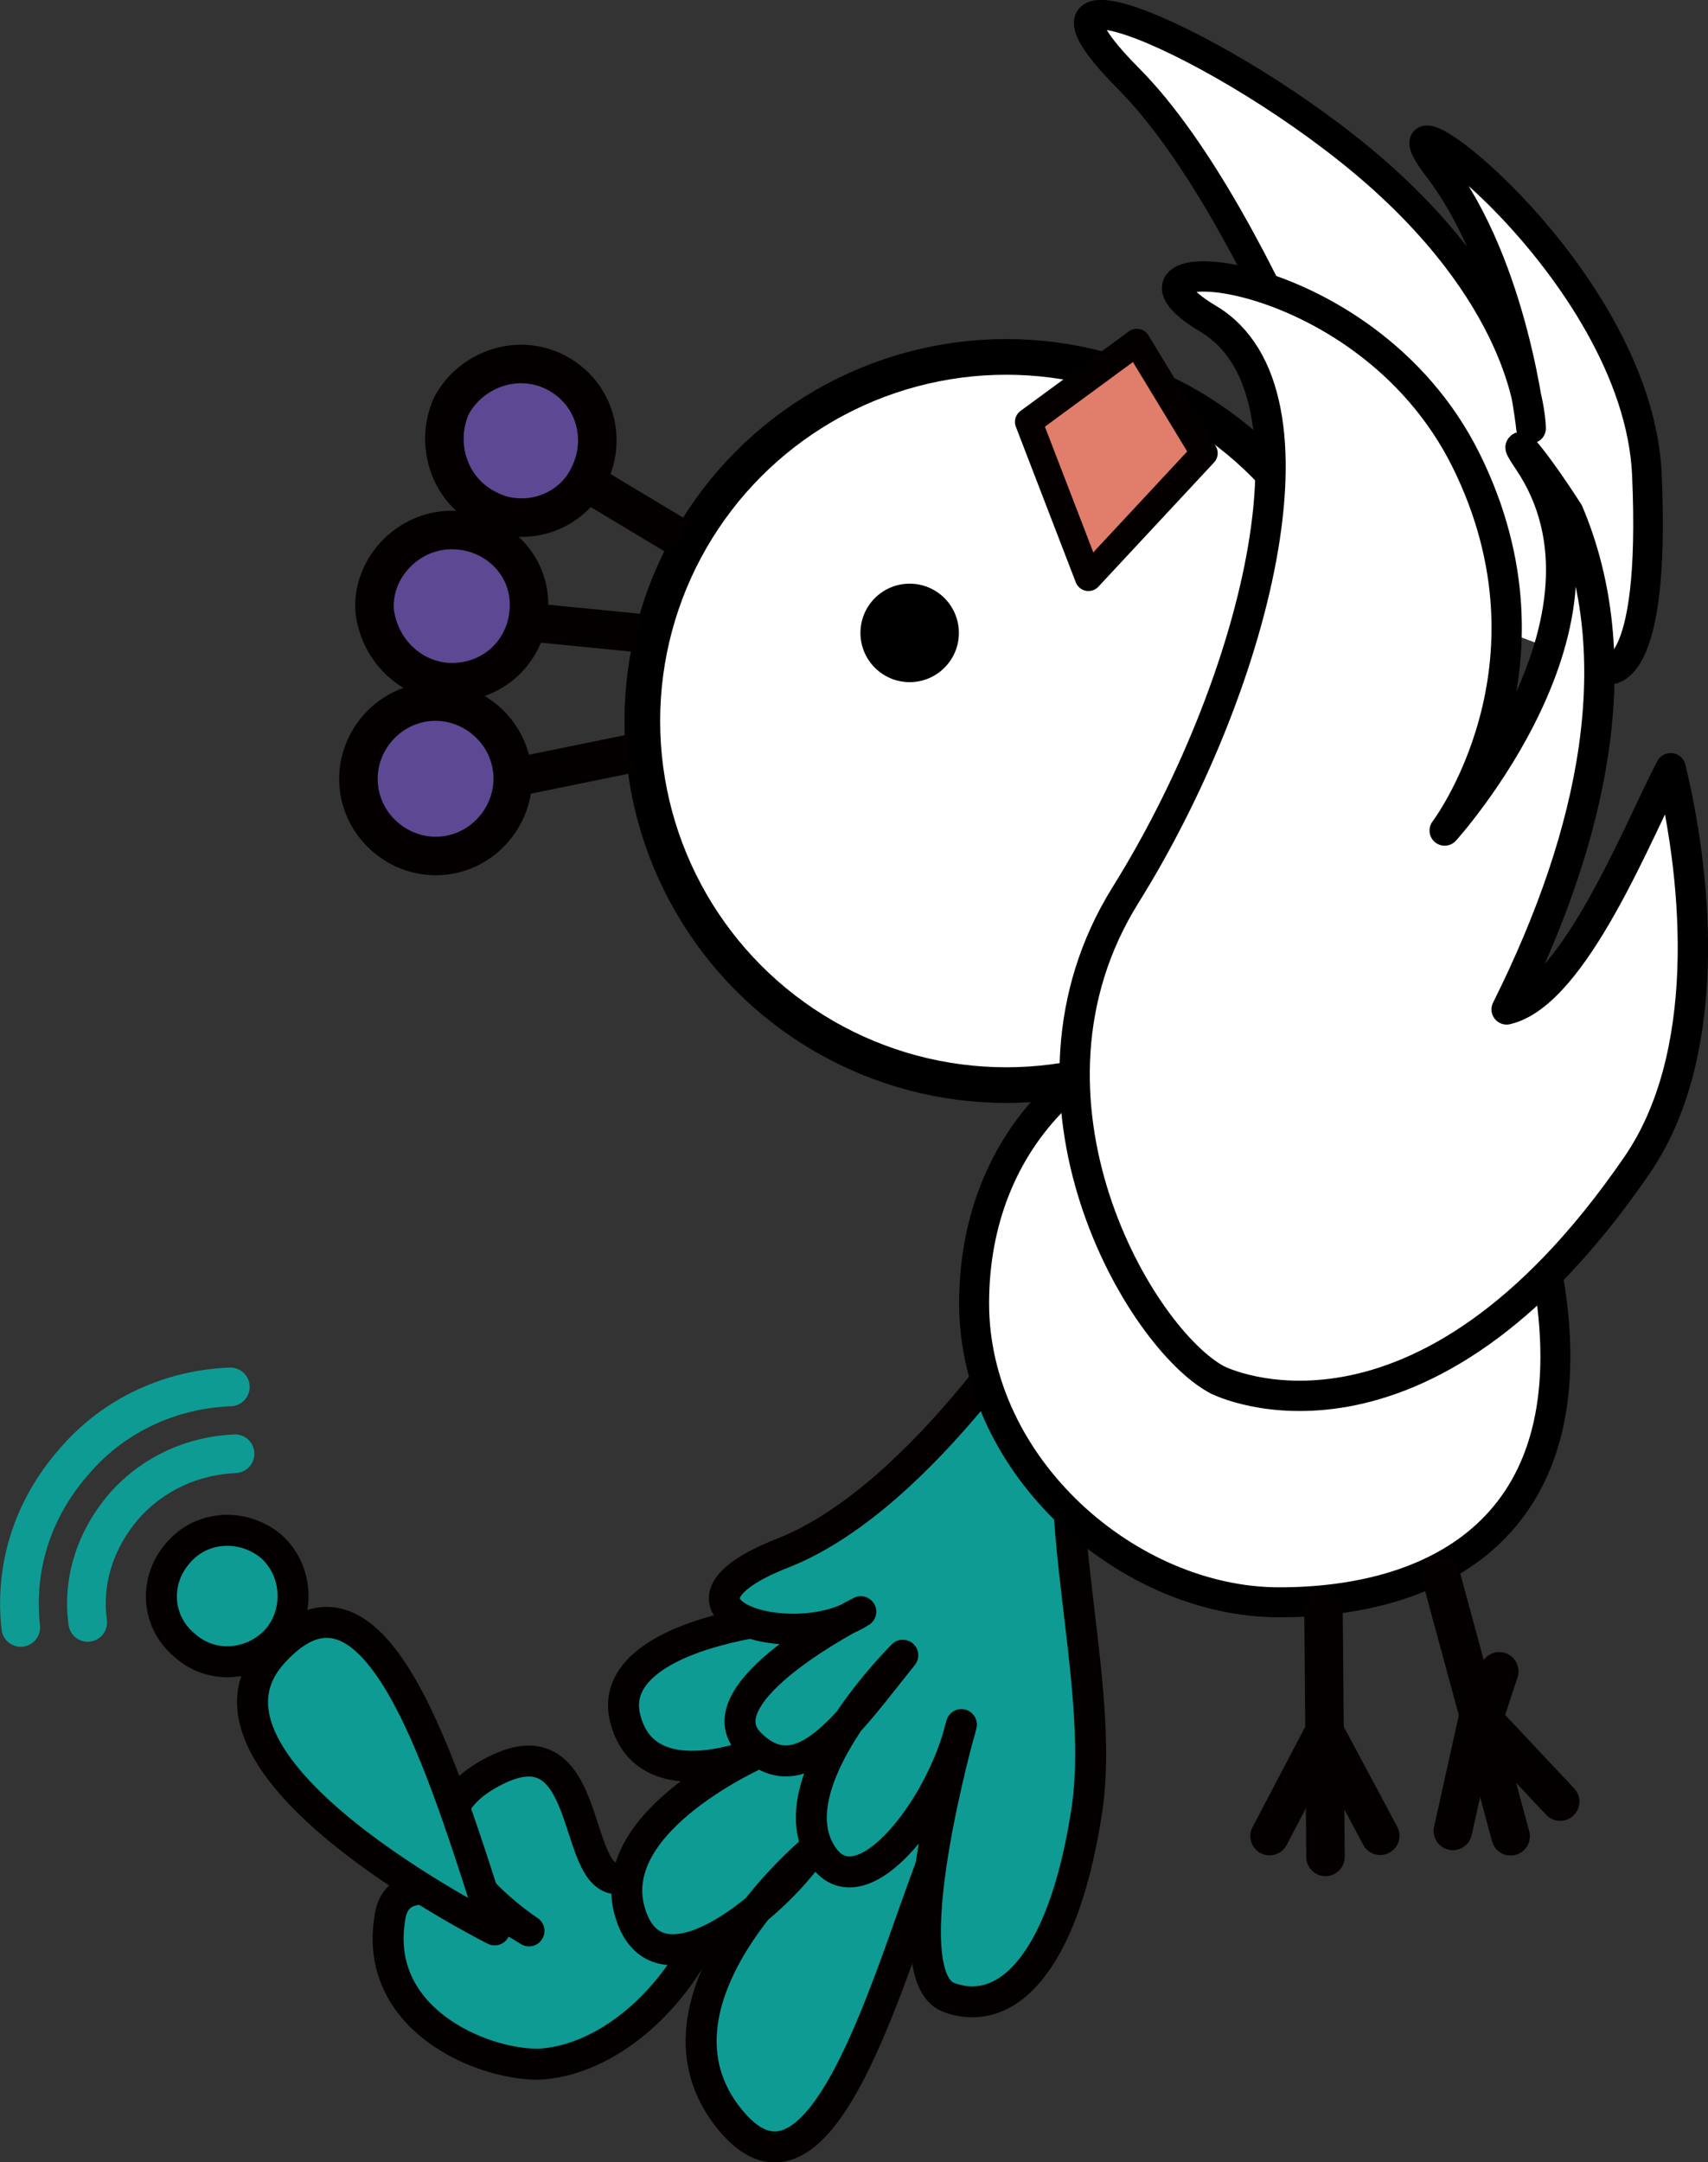 <?xml version="1.0" encoding="UTF-8"?>
<svg id="a" data-name="レイヤー 1" xmlns="http://www.w3.org/2000/svg" viewBox="0 0 102.03 129.1">
  <rect x="0" y="0" width="102.03" height="129.1" fill="#333333" stroke="none"/>
  <defs>
    <style>
      .b, .c, .d, .e {
        fill: none;
      }

      .b, .c, .f, .g {
        stroke-miterlimit: 10;
      }

      .b, .d, .h, .i, .e, .f, .g {
        stroke: #040000;
      }

      .b, .e, .f {
        stroke-width: 2.3px;
      }

      .j {
        stroke-width: 1.77px;
      }

      .j, .c, .d, .k, .h, .l, .i, .m, .e {
        stroke-linecap: round;
      }

      .j, .d, .k, .h, .l, .i, .m, .e {
        stroke-linejoin: round;
      }

      .j, .k, .l, .m {
        fill: #fff;
        stroke: #000;
      }

      .n, .o {
        stroke-width: 0px;
      }

      .o, .h, .g {
        fill: #0e9b94;
      }

      .c {
        stroke: #0e9b94;
        stroke-width: 2.31px;
      }

      .d, .h, .g {
        stroke-width: 1.85px;
      }

      .k {
        stroke-width: 1.79px;
      }

      .l {
        stroke-width: 2.13px;
      }

      .i {
        fill: #e17d6b;
        stroke-width: 1.62px;
      }

      .m {
        stroke-width: 1.81px;
      }

      .f {
        fill: #5d4893;
      }
    </style>
  </defs>
  <g>
    <path class="h" d="m38.36,111.53c-4.77,3.66-2.07-9.45-8.99-5.7-6.74,3.61,2.23,9.46,2.23,9.46,0,0-7.74-5.06-8.31-.77-1,5.98,5.36,8.75,8.89,8.73,3.56-.18,7.5-3.03,9.83-7.7,3.64-7.49,8.61-13.68-3.66-4.03h0Z"/>
    <path class="h" d="m54.23,96.48c-6.75-.67-18.13,1.01-16.89,6.09,1.24,5.08,8.34,1.92,8.34,1.92,0,0-9.85,4.16-8.01,9.8,1.64,5.2,8.43-.37,10.78-3.73,0,0-10.63,8.93-4.84,16s10.01-10.81,12.66-16.76l4.42-10.04-6.46-3.27Z"/>
    <path class="o" d="m63.01,76.61s-7.66,12.68-16.17,16.09c-8.6,3.33.52,6.19,4.58,3.53,0,0-9.67,4.84-6.62,7.88,3.05,3.04,5.87-1.22,9.13-5.28,0,0-7.2,7.12-5.07,11.5,2.13,4.37,7.33-2.12,8.57-7.36,0,0-4.28,14.95-.76,16.29,3.43,1.27,6.77-1.98,8.19-10.77,1.51-8.72-3.55-21.08.54-29.51"/>
    <path class="d" d="m63.01,76.61s-7.66,12.68-16.17,16.09c-8.6,3.33.52,6.19,4.58,3.53,0,0-9.67,4.84-6.62,7.88,3.05,3.04,5.87-1.22,9.13-5.28,0,0-7.2,7.12-5.07,11.5,2.13,4.37,7.33-2.12,8.57-7.36,0,0-4.28,14.95-.76,16.29,3.43,1.27,6.77-1.98,8.19-10.77,1.51-8.72-3.55-21.08.54-29.51"/>
    <path class="h" d="m29.55,115.23s-19.47-9.75-13.23-16.56c6.13-6.78,10.18,7.09,13.23,16.56h0Z"/>
    <path class="g" d="m11.03,98.24c1.62,1.46,4.08,1.25,5.54-.37,1.35-1.59,1.25-4.08-.37-5.54-1.73-1.43-4.19-1.22-5.54.37-1.46,1.62-1.36,4.11.37,5.54h0Z"/>
    <path class="c" d="m5.24,96.87c-.33-2.43.41-4.92,2.22-7,1.74-1.93,4.09-2.96,6.58-3.07"/>
    <path class="c" d="m1.24,97.17c-.39-3.5.65-7.03,3.2-9.92,2.44-2.85,5.87-4.31,9.32-4.44"/>
  </g>
  <path class="k" d="m76.42,95.67c9.01,0,17.89-4.15,16.31-17.69-1.14-9.7-7.31-18.04-16.31-17.69-11.38.44-18.23,7.76-18.23,17.53,0,9.77,9.22,17.85,18.23,17.85Z"/>
  <circle class="l" cx="60.11" cy="43.05" r="21.74"/>
  <path class="f" d="m27.36,40.72c2.59-.19,4.42-2.38,4.23-4.97-.19-2.44-2.38-4.28-4.97-4.09-2.44.19-4.42,2.38-4.24,4.83.33,2.59,2.53,4.42,4.97,4.23h0Z"/>
  <line class="b" x1="31.91" y1="37.18" x2="38.11" y2="37.79"/>
  <path class="f" d="m29.2,30.46c2.32,1.11,5.04.06,6.01-2.12,1.11-2.32.2-5.04-2.12-6.16-2.32-1.11-5.04-.06-6.16,2.12-.97,2.32-.06,5.04,2.27,6.15h0Z"/>
  <line class="b" x1="34.78" y1="28.63" x2="40.61" y2="32.13"/>
  <path class="f" d="m25.94,41.89c2.45-.04,4.64,1.93,4.69,4.53.04,2.45-1.93,4.64-4.53,4.69-2.45.04-4.64-1.93-4.69-4.53-.04-2.45,1.93-4.64,4.53-4.69h0Z"/>
  <line class="b" x1="31.49" y1="46.26" x2="37.66" y2="45"/>
  <polygon class="i" points="67.91 20.44 61.44 25.19 65.02 34.48 71.93 27.06 67.91 20.44 67.91 20.44"/>
  <path class="j" d="m83.05,35.13s-7.33-22.07-15.64-30.44c-8.31-8.37,7.21-1.46,15.64,6.37,8.43,7.82,8.41,14.52,8.41,14.52,0,0-.98-9.61-5.58-15.61-4.6-6,11.95,6,12.5,18.37.55,12.37-2.36,11.64-2.36,11.64"/>
  <line class="e" x1="86.06" y1="94.03" x2="88.33" y2="102.39"/>
  <polyline class="e" points="93.2 107.57 88.33 102.39 86.79 109.32"/>
  <polyline class="e" points="90.24 109.64 88.47 103.1 89.56 99.79"/>
  <polyline class="e" points="75.84 109.63 79.12 103.38 82.45 109.61"/>
  <polyline class="e" points="79.18 110.87 79.13 104.12 79.06 96.11"/>
  <path class="m" d="m72.76,82.41c-4.64-2.41-13.13-16.79-5.52-28.98,7.61-12.19,12.36-29.97,4.94-34.39-7.42-4.42,9.27-3.91,15.4,8.45,6.12,12.36-1.28,22.1-1.28,22.1,0,0,11.43-12.62,4.99-22.1-1.24-1.83.18-.36,2.4,3.1,3.65,8.62,1.64,19.01-3.69,29.68,4.05-.93,7.9-10.79,9.8-14.4,1.71,7.1,2.43,17.24-2.01,23.7-12.99,18.93-25.02,12.84-25.02,12.84Z"/>
  <circle class="n" cx="54.34" cy="37.79" r="2.94"/>
</svg>